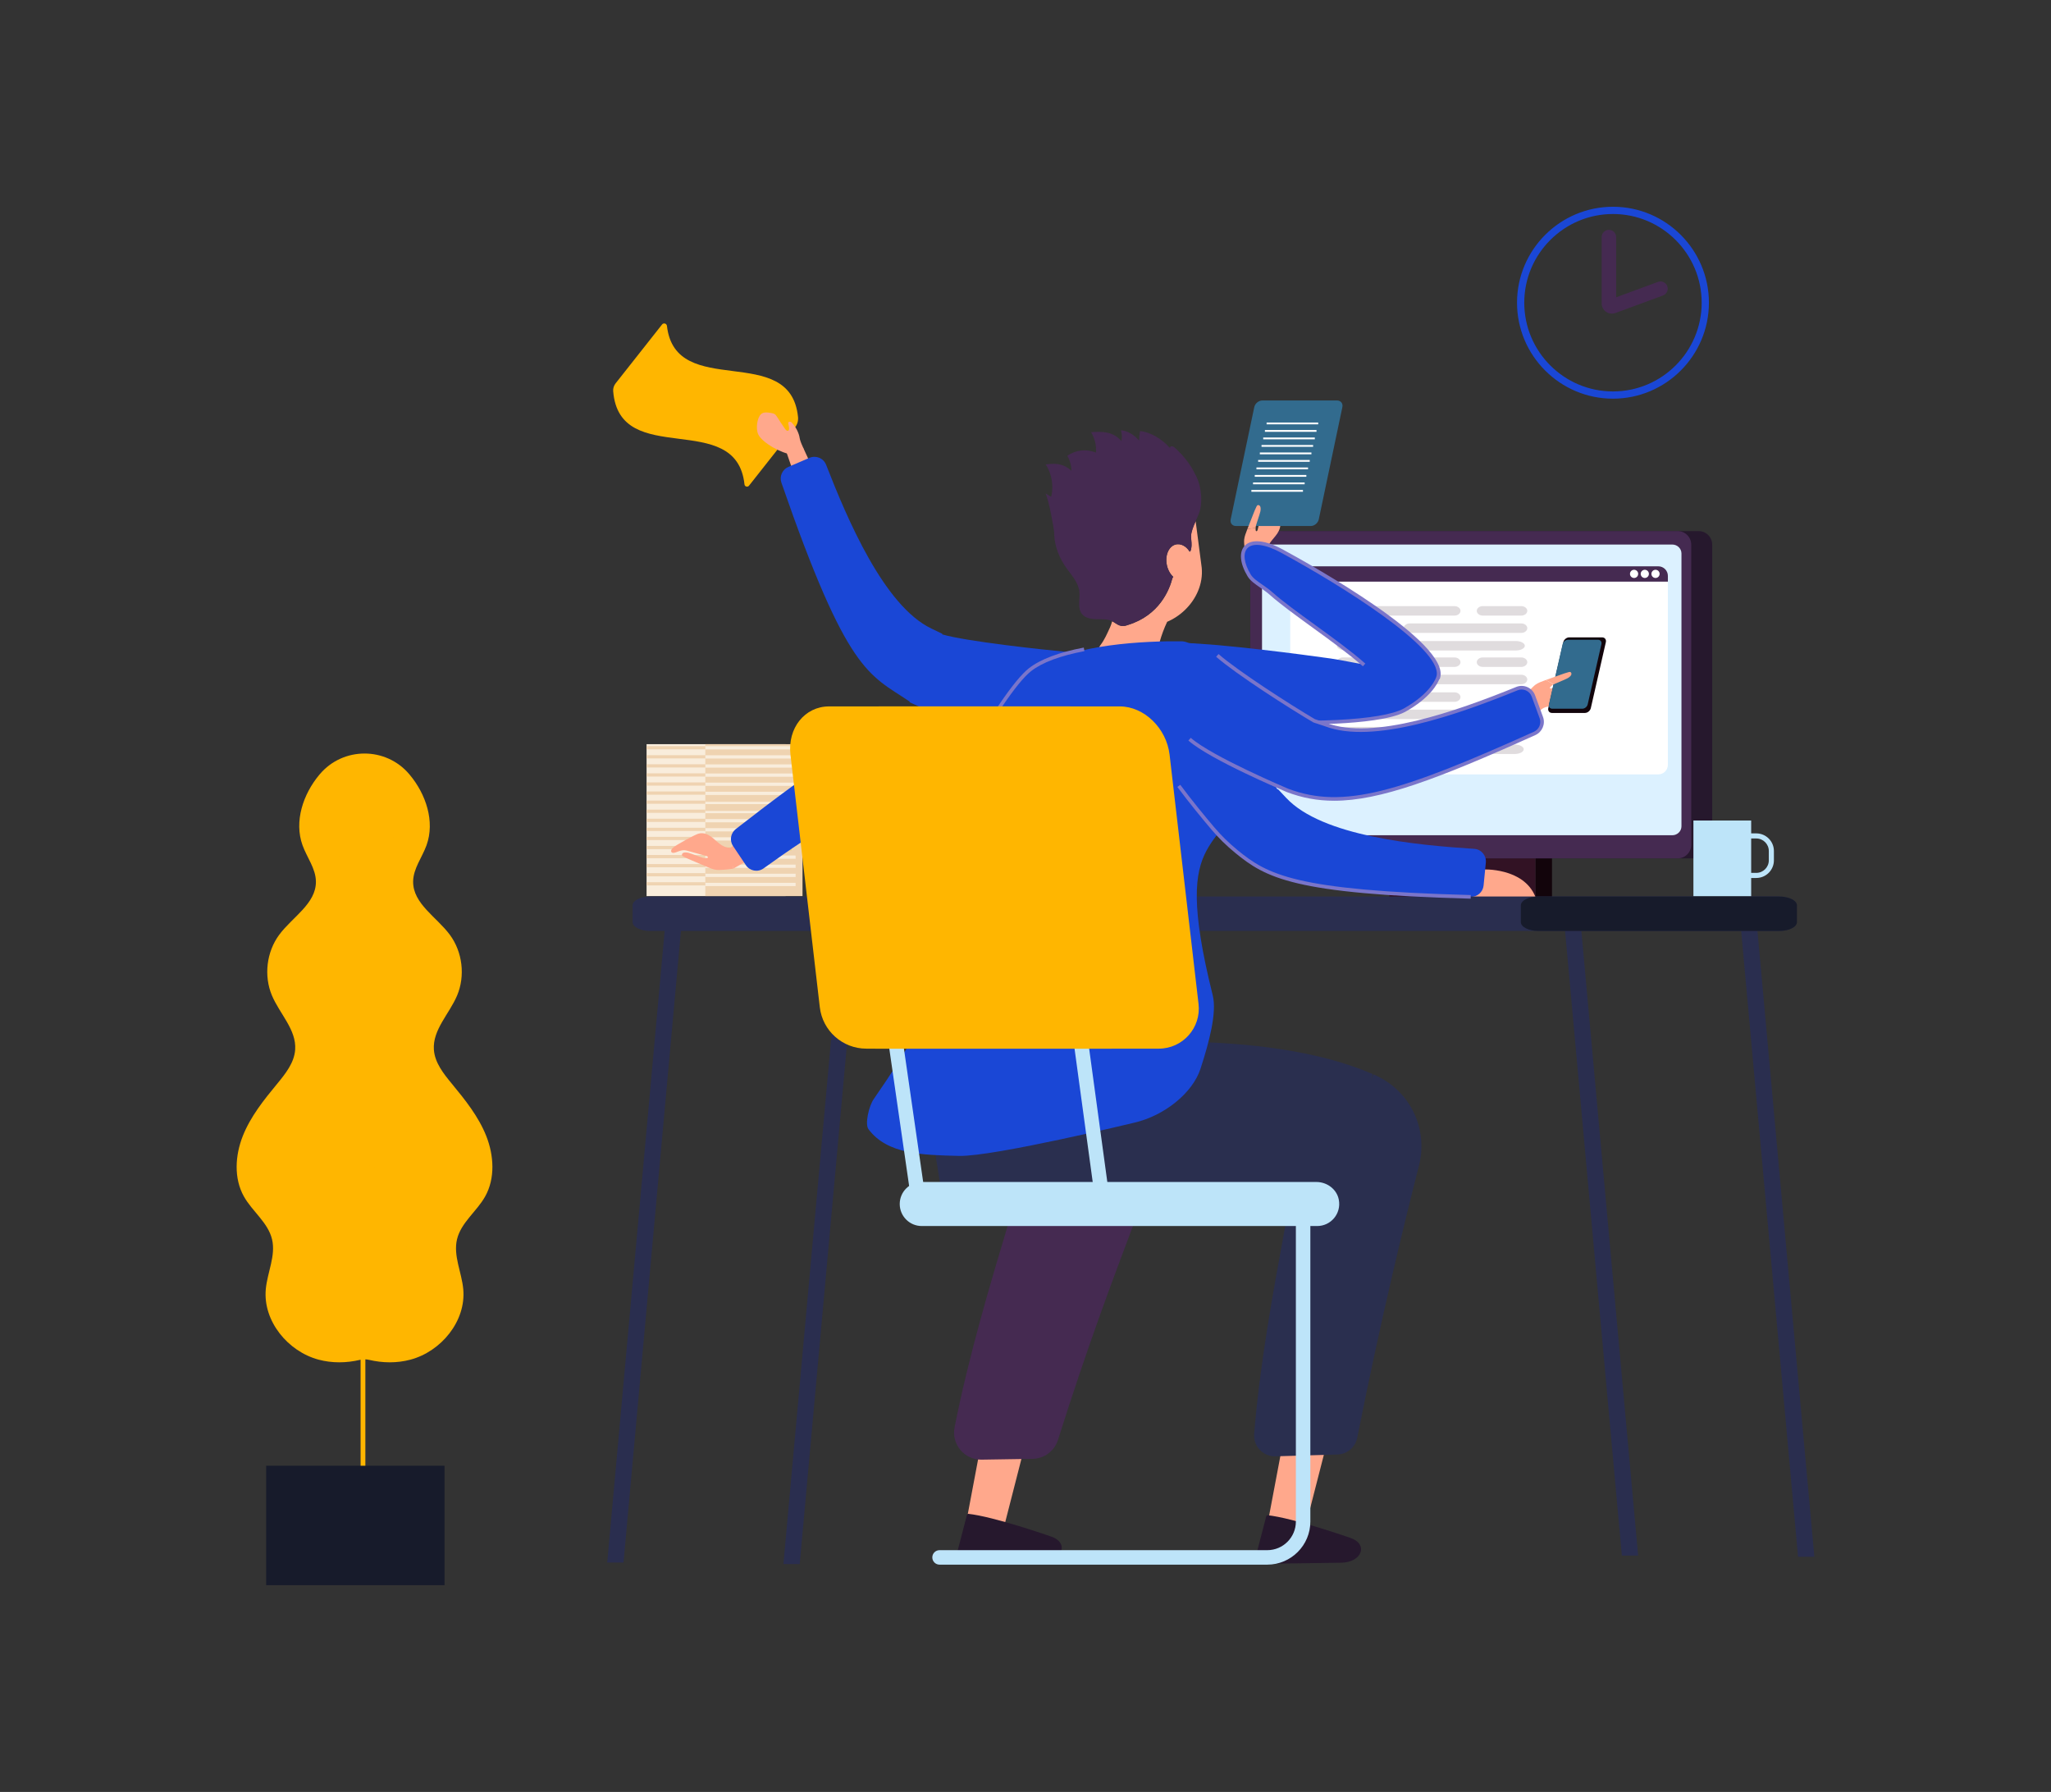 <?xml version="1.0" encoding="utf-8"?>
<!-- Generator: Adobe Illustrator 26.3.1, SVG Export Plug-In . SVG Version: 6.00 Build 0)  -->
<svg version="1.1" id="_x3C_Layer_x3E_" xmlns="http://www.w3.org/2000/svg" xmlns:xlink="http://www.w3.org/1999/xlink" x="0px"
	 y="0px" viewBox="0 0 2637.47 2304" style="enable-background:new 0 0 2637.47 2304;" xml:space="preserve">
<rect x="0" y="0" width="2637.47" height="2304" fill="#333333" stroke="none"/>
<style type="text/css">
	.st0{fill:#452A51;}
	.st1{fill:#FFB600;}
	.st2{fill:#171B2B;}
	.st3{fill:#12040B;}
	.st4{fill:#321224;}
	.st5{fill:#26182D;}
	.st6{fill:#DCF1FF;}
	.st7{fill:#FFFFFF;}
	.st8{opacity:0.15;}
	.st9{fill:#FFA88C;}
	.st10{fill:#F9EDDC;}
	.st11{fill:#EFD3B1;}
	.st12{fill:#E5CF93;}
	.st13{fill:#2A2E4F;}
	.st14{fill:#1A47D6;}
	.st15{fill:#2A2F4F;}
	.st16{fill:#928DF4;}
	.st17{fill:#BDE4F9;}
	.st18{fill:#7A75CA;}
	.st19{fill:#326B8E;}
</style>
<path class="st0" d="M1356.09,687.54c-1.04-9.66-7.35-44.78-11.61-53.04c2.4,1.43,4.79,2.86,7.19,4.29
	c3.68-13.22,0.81-30.32-6.96-41.56c9.33-1.36,21.54-2.63,33.09,8.12c-0.01-6.78-1.98-13.82-5.37-19.24
	c10.9-7.65,24.31-9.17,36.95-4.2c0.71-9.03-1.68-18.91-6.35-26.2c13.27-1.04,28.22-1.32,39.04,11.4c1.01-4.33,0.78-9.36-0.64-13.86
	c8.25,0.62,16.65,5.36,23.3,13.16c0.1-4.18,0.56-8.29,1.36-12.23c13.57,1.73,27.2,9.47,38.39,21.8c0.27-3.47,4.14-2.28,6.38-0.23
	c12.2,11.16,23.9,25.3,29.77,43.62c2.64,8.24,3.76,18.52-0.33,24.43c-2.84,4.11-7.42,4.95-11.72,5.23
	c-23.42,1.56-47.37-7.33-71.06-9.27c-5.67-0.47-11.4-0.52-16.69,1.5c-5.67,2.17-10.56,6.62-15.57,10.62
	c-15.5,12.38-32.82,20.84-51,24.9c-1.87,0.42-4.26,0.48-5.39-1.87L1356.09,687.54z"/>
<g>
	<path class="st1" d="M526.3,995.46c-30.05-35.46-85.02-35.46-115.07,0c-0.16,0.19-0.32,0.38-0.48,0.57
		c-20.94,24.97-32.78,60.15-21.71,90.8c5.68,15.75,17.1,30.01,17.21,46.75c0.19,28.37-30.23,45.47-47.13,68.24
		c-16.36,22.03-20.08,52.85-9.42,78.15c9.96,23.64,31.67,44.09,29.87,69.68c-1.18,16.83-12.52,30.97-23.25,43.98
		c-17.07,20.69-34.16,41.99-44.06,66.93c-9.9,24.93-11.74,54.43,1.39,77.83c10.83,19.3,31.05,33.55,36.18,55.08
		c5.04,21.15-6.06,42.53-8.04,64.18c-3.74,40.86,28.33,79.99,67.94,90.55c17.46,4.65,35.69,4.38,53.22,0.25
		c3.83-0.9,7.8-0.9,11.63,0c17.53,4.13,35.76,4.4,53.22-0.25c39.61-10.56,71.68-49.7,67.94-90.55
		c-1.98-21.65-13.08-43.03-8.04-64.18c5.13-21.53,25.35-35.78,36.18-55.08c13.12-23.4,11.29-52.9,1.39-77.83
		c-9.9-24.93-26.99-46.24-44.06-66.93c-10.74-13.01-22.07-27.15-23.25-43.98c-1.8-25.59,19.91-46.04,29.87-69.68
		c10.66-25.3,6.94-56.11-9.42-78.15c-16.91-22.77-47.33-39.87-47.14-68.24c0.11-16.74,11.53-31.01,17.22-46.75
		c11.07-30.65-0.77-65.84-21.71-90.8C526.63,995.84,526.47,995.65,526.3,995.46z"/>
	<g>
		<g>
			<rect x="463.7" y="1003.64" class="st1" width="6.13" height="902.03"/>
		</g>
		<g>
			
				<rect x="440.68" y="1064.78" transform="matrix(0.822 -0.57 0.57 0.822 -551.333 450.296)" class="st1" width="6.13" height="82.4"/>
		</g>
		<g>
			
				<rect x="428.65" y="1231.58" transform="matrix(0.888 -0.46 0.46 0.888 -553.525 345.206)" class="st1" width="6.13" height="154.07"/>
		</g>
		<g>
			
				<rect x="419.42" y="1241.61" transform="matrix(1 -0.019 0.019 1 -23.833 8.211)" class="st1" width="6.13" height="46.91"/>
		</g>
		<g>
			<polygon class="st1" points="469.44,1514.46 464.85,1510.39 562.13,1400.65 566.71,1404.72 			"/>
		</g>
		<g>
			<polygon class="st1" points="513.47,1461.74 507.48,1460.47 523.72,1382.99 529.71,1384.26 			"/>
		</g>
		<g>
			<polygon class="st1" points="463.47,1636.43 374.57,1509.45 379.58,1505.93 468.48,1632.91 			"/>
		</g>
		<g>
			<polygon class="st1" points="398.25,1540.3 380.67,1459.94 386.65,1458.62 404.24,1538.98 			"/>
		</g>
		<g>
			
				<rect x="426.01" y="1618.27" transform="matrix(0.536 -0.844 0.844 0.536 -1129.817 1187.208)" class="st1" width="178.03" height="6.12"/>
		</g>
		<g>
			<polygon class="st1" points="539.4,1587.42 533.4,1586.12 543.49,1538.95 549.49,1540.24 			"/>
		</g>
		<g>
			<polygon class="st1" points="469.9,1167.73 464.91,1164.16 517.25,1090.84 522.23,1094.41 			"/>
		</g>
		<g>
			
				<rect x="478.78" y="1083.9" transform="matrix(0.121 -0.993 0.993 0.121 -633.012 1458.799)" class="st1" width="57.46" height="6.12"/>
		</g>
	</g>
</g>
<g>
	<rect x="342.25" y="1884.61" class="st2" width="229.4" height="153.55"/>
</g>
<g>
	<g>
		<path class="st3" d="M1995.79,970.82v184.53h-21.34V992.16C1974.45,980.37,1984,970.82,1995.79,970.82z"/>
		<rect x="1786.58" y="966.82" class="st4" width="187.87" height="188.49"/>
	</g>
	<path class="st5" d="M1652.26,1103.69h532.08c9.64,0,17.46-7.81,17.46-17.46V700.31c0-9.64-7.81-17.46-17.46-17.46h-532.08
		c-9.64,0-17.45,7.82-17.45,17.46v385.93C1634.8,1095.88,1642.62,1103.69,1652.26,1103.69z"/>
	<path class="st0" d="M1625.29,1103.69h532.08c9.64,0,17.46-7.81,17.46-17.46V700.31c0-9.64-7.81-17.46-17.46-17.46h-532.08
		c-9.64,0-17.46,7.82-17.46,17.46v385.93C1607.83,1095.88,1615.64,1103.69,1625.29,1103.69z"/>
	<path class="st6" d="M2150.46,700.15h-217.02h-35.21h-263.54c-6.52,0-11.8,5.17-11.8,11.54V891.1v146.8v24.49
		c0,6.37,5.28,11.54,11.8,11.54h263.54h60.23h192c6.52,0,11.81-5.17,11.81-11.54v-95.62V891.1V711.69
		C2162.27,705.32,2156.98,700.15,2150.46,700.15z"/>
</g>
<g>
	<g>
		<g>
			<path class="st0" d="M2144.8,740.45c0-6.8-5.51-12.31-12.31-12.31h-461.01c-6.8,0-12.31,5.51-12.31,12.31v7.48h485.63V740.45z"/>
		</g>
		<g>
			<path class="st7" d="M1659.17,747.92v235.44c0,6.8,5.51,12.31,12.31,12.31h461.01c6.8,0,12.31-5.51,12.31-12.31V747.92H1659.17z"
				/>
		</g>
	</g>
	<g>
		<g>
			<g>
				<path class="st7" d="M2101.33,743.14c-2.9,0-5.27-2.37-5.27-5.27c0-2.9,2.37-5.27,5.27-5.27c2.9,0,5.27,2.37,5.27,5.27
					C2106.59,740.77,2104.23,743.14,2101.33,743.14z"/>
			</g>
		</g>
		<g>
			<g>
				<path class="st7" d="M2115.12,743.14c-2.9,0-5.27-2.37-5.27-5.27c0-2.9,2.37-5.27,5.27-5.27c2.9,0,5.27,2.37,5.27,5.27
					C2120.39,740.77,2118.02,743.14,2115.12,743.14z"/>
			</g>
		</g>
		<g>
			<g>
				<path class="st7" d="M2128.91,743.14c-2.9,0-5.27-2.37-5.27-5.27c0-2.9,2.37-5.27,5.27-5.27c2.9,0,5.27,2.37,5.27,5.27
					C2134.18,740.77,2131.81,743.14,2128.91,743.14z"/>
			</g>
		</g>
	</g>
	<g class="st8">
		<g>
			<g>
				<g>
					<path class="st4" d="M1870.29,791.52h-143.31c-4.31,0-7.81-2.73-7.81-6.1c0-3.37,3.5-6.1,7.81-6.1h143.31
						c4.31,0,7.81,2.73,7.81,6.1C1878.11,788.79,1874.61,791.52,1870.29,791.52z"/>
				</g>
			</g>
			<g>
				<g>
					<path class="st4" d="M1956.19,791.52h-49.35c-4.31,0-7.81-2.73-7.81-6.1c0-3.37,3.5-6.1,7.81-6.1h49.35
						c4.31,0,7.81,2.73,7.81,6.1C1964,788.79,1960.5,791.52,1956.19,791.52z"/>
				</g>
			</g>
			<g>
				<g>
					<path class="st4" d="M1812.88,813.77h143.31c4.31,0,7.81-2.73,7.81-6.1c0-3.37-3.5-6.1-7.81-6.1h-143.31
						c-4.31,0-7.81,2.73-7.81,6.1C1805.07,811.04,1808.56,813.77,1812.88,813.77z"/>
				</g>
			</g>
			<g>
				<g>
					<path class="st4" d="M1731.05,836.39h217.9c6.56,0,11.88-2.73,11.88-6.1c0-3.37-5.32-6.1-11.88-6.1h-217.9
						c-6.56,0-11.88,2.73-11.88,6.1C1719.18,833.66,1724.49,836.39,1731.05,836.39z"/>
				</g>
			</g>
			<g>
				<g>
					<path class="st4" d="M1726.99,813.77h49.35c4.31,0,7.81-2.73,7.81-6.1c0-3.37-3.5-6.1-7.81-6.1h-49.35
						c-4.31,0-7.81,2.73-7.81,6.1C1719.18,811.04,1722.67,813.77,1726.99,813.77z"/>
				</g>
			</g>
		</g>
		<g>
			<g>
				<g>
					<path class="st4" d="M1868.88,924.61h-143.31c-4.31,0-7.81-2.73-7.81-6.1c0-3.37,3.5-6.1,7.81-6.1h143.31
						c4.31,0,7.81,2.73,7.81,6.1C1876.69,921.89,1873.2,924.61,1868.88,924.61z"/>
				</g>
			</g>
			<g>
				<g>
					<path class="st4" d="M1954.78,924.61h-49.35c-4.31,0-7.81-2.73-7.81-6.1c0-3.37,3.5-6.1,7.81-6.1h49.35
						c4.31,0,7.81,2.73,7.81,6.1C1962.59,921.89,1959.09,924.61,1954.78,924.61z"/>
				</g>
			</g>
			<g>
				<g>
					<path class="st4" d="M1811.47,946.87h143.31c4.31,0,7.81-2.73,7.81-6.1c0-3.37-3.5-6.1-7.81-6.1h-143.31
						c-4.31,0-7.81,2.73-7.81,6.1C1803.66,944.14,1807.15,946.87,1811.47,946.87z"/>
				</g>
			</g>
			<g>
				<g>
					<path class="st4" d="M1729.64,969.48h217.9c6.56,0,11.88-2.73,11.88-6.1s-5.32-6.1-11.88-6.1h-217.9
						c-6.56,0-11.88,2.73-11.88,6.1S1723.08,969.48,1729.64,969.48z"/>
				</g>
			</g>
			<g>
				<g>
					<path class="st4" d="M1725.57,946.87h49.35c4.31,0,7.81-2.73,7.81-6.1c0-3.37-3.5-6.1-7.81-6.1h-49.35
						c-4.31,0-7.81,2.73-7.81,6.1C1717.76,944.14,1721.26,946.87,1725.57,946.87z"/>
				</g>
			</g>
		</g>
		<g>
			<g>
				<g>
					<path class="st4" d="M1870.29,857.51h-143.31c-4.31,0-7.81-2.73-7.81-6.1c0-3.37,3.5-6.1,7.81-6.1h143.31
						c4.31,0,7.81,2.73,7.81,6.1C1878.11,854.78,1874.61,857.51,1870.29,857.51z"/>
				</g>
			</g>
			<g>
				<g>
					<path class="st4" d="M1956.19,857.51h-49.35c-4.31,0-7.81-2.73-7.81-6.1c0-3.37,3.5-6.1,7.81-6.1h49.35
						c4.31,0,7.81,2.73,7.81,6.1C1964,854.78,1960.5,857.51,1956.19,857.51z"/>
				</g>
			</g>
			<g>
				<g>
					<path class="st4" d="M1812.88,879.76h143.31c4.31,0,7.81-2.73,7.81-6.1s-3.5-6.1-7.81-6.1h-143.31c-4.31,0-7.81,2.73-7.81,6.1
						S1808.56,879.76,1812.88,879.76z"/>
				</g>
			</g>
			<g>
				<g>
					<path class="st4" d="M1726.99,902.38h143.31c4.31,0,7.81-2.73,7.81-6.1c0-3.37-3.5-6.1-7.81-6.1h-143.31
						c-4.31,0-7.81,2.73-7.81,6.1C1719.18,899.65,1722.67,902.38,1726.99,902.38z"/>
				</g>
			</g>
			<g>
				<g>
					<path class="st4" d="M1726.99,879.76h49.35c4.31,0,7.81-2.73,7.81-6.1s-3.5-6.1-7.81-6.1h-49.35c-4.31,0-7.81,2.73-7.81,6.1
						S1722.67,879.76,1726.99,879.76z"/>
				</g>
			</g>
		</g>
	</g>
</g>
<polygon class="st9" points="1260.58,1861.62 1240.8,1966.38 1289.29,1970.26 1317.62,1859.68 "/>
<polygon class="st9" points="1649.34,1856.97 1629.56,1961.72 1678.05,1965.6 1706.38,1855.03 "/>
<path class="st1" d="M791.7,492.82c19.89-25.2,39.78-50.4,59.67-75.6c1.95-2.48,5.92-1.32,6.28,1.82
	c11.05,96.2,158.52,19.54,168.56,117.01c0.49,4.73-0.76,9.52-3.71,13.25c-19.78,25.06-39.56,50.12-59.33,75.18
	c-1.8,2.29-5.49,1.23-5.8-1.67c-10.53-97.95-160.87-18.77-168.85-119.96C788.24,499.25,789.46,495.66,791.7,492.82z"/>
<g>
	<g>
		<g>
			<rect x="831.45" y="956.82" class="st10" width="178.86" height="195.4"/>
		</g>
	</g>
	<g>
		<g>
			<rect x="906.98" y="956.82" class="st11" width="125.02" height="195.4"/>
		</g>
	</g>
	<g>
		<g>
			<rect x="906.99" y="959.4" class="st10" width="116.12" height="4.17"/>
		</g>
		<g>
			<rect x="906.99" y="971.12" class="st10" width="116.12" height="4.17"/>
		</g>
		<g>
			<rect x="906.99" y="982.83" class="st10" width="116.12" height="4.17"/>
		</g>
		<g>
			<rect x="906.99" y="994.55" class="st10" width="116.12" height="4.17"/>
		</g>
		<g>
			<rect x="906.99" y="1006.26" class="st10" width="116.12" height="4.17"/>
		</g>
		<g>
			<rect x="906.99" y="1017.98" class="st10" width="116.12" height="4.17"/>
		</g>
		<g>
			<polygon class="st10" points="1023.11,1033.86 906.99,1033.86 901.95,1030.93 1018.07,1030.93 			"/>
		</g>
		<g>
			<polygon class="st10" points="1023.11,1045.57 906.99,1045.57 901.95,1042.65 1018.07,1042.65 			"/>
		</g>
		<g>
			<rect x="906.99" y="1053.12" class="st10" width="116.12" height="4.17"/>
		</g>
		<g>
			<rect x="906.99" y="1064.83" class="st10" width="116.12" height="4.17"/>
		</g>
		<g>
			<rect x="906.99" y="1076.55" class="st10" width="116.12" height="4.17"/>
		</g>
		<g>
			<rect x="901.95" y="1089.5" class="st12" width="116.12" height="4.17"/>
		</g>
		<g>
			<rect x="906.99" y="1099.98" class="st10" width="116.12" height="4.17"/>
		</g>
		<g>
			<rect x="906.99" y="1111.69" class="st10" width="116.12" height="4.17"/>
		</g>
		<g>
			<rect x="906.99" y="1123.41" class="st10" width="116.12" height="4.17"/>
		</g>
		<g>
			<rect x="906.99" y="1135.12" class="st10" width="116.12" height="4.17"/>
		</g>
	</g>
	<g>
		<g>
			<rect x="831.45" y="959.33" class="st11" width="75.53" height="4.15"/>
		</g>
		<g>
			<rect x="831.45" y="971" class="st11" width="75.53" height="4.15"/>
		</g>
		<g>
			<rect x="831.45" y="982.66" class="st11" width="75.53" height="4.15"/>
		</g>
		<g>
			<rect x="831.45" y="994.33" class="st11" width="75.53" height="4.15"/>
		</g>
		<g>
			<rect x="831.45" y="1005.99" class="st11" width="75.53" height="4.15"/>
		</g>
		<g>
			<rect x="831.45" y="1017.66" class="st11" width="75.53" height="4.15"/>
		</g>
		<g>
			<rect x="831.45" y="1029.32" class="st11" width="75.53" height="4.15"/>
		</g>
		<g>
			<rect x="831.45" y="1040.98" class="st11" width="75.53" height="4.15"/>
		</g>
		<g>
			<rect x="831.45" y="1052.65" class="st11" width="75.53" height="4.15"/>
		</g>
		<g>
			<rect x="831.45" y="1064.31" class="st11" width="75.53" height="4.15"/>
		</g>
		<g>
			<rect x="831.45" y="1075.97" class="st11" width="75.53" height="4.15"/>
		</g>
		<g>
			<rect x="831.45" y="1087.64" class="st11" width="75.53" height="4.15"/>
		</g>
		<g>
			<rect x="831.45" y="1099.3" class="st11" width="75.53" height="4.15"/>
		</g>
		<g>
			<rect x="831.45" y="1110.97" class="st11" width="75.53" height="4.15"/>
		</g>
		<g>
			<rect x="831.45" y="1122.63" class="st11" width="75.53" height="4.15"/>
		</g>
		<g>
			<rect x="831.45" y="1134.3" class="st11" width="75.53" height="4.15"/>
		</g>
	</g>
</g>
<path class="st9" d="M1891.2,1153.07h83.24c-15.35-38.03-67.87-35.16-67.87-35.16L1891.2,1153.07z"/>
<polygon class="st9" points="942.91,1116.86 979.49,1096.13 957.57,1075.18 937.98,1091.28 "/>
<polygon class="st9" points="1011.06,580.69 1023.72,617.36 1047.29,607.17 1032.85,575.63 "/>
<polygon class="st13" points="1007.44,2010.99 1028.39,2010.99 1102.46,1196.23 1081.51,1196.23 "/>
<polygon class="st13" points="780.86,2009.05 801.81,2009.05 875.88,1194.29 854.93,1194.29 "/>
<path class="st5" d="M1629.41,1948.12c33.72,3.5,106.64,29.11,106.64,29.11c24.11,7.79,15.62,31.67-11.39,32.05l-102.81,1.46
	c-4.93,0.07-8.7-2.8-7.87-5.99l14.26-54.84C1628.41,1949.24,1628.9,1948.67,1629.41,1948.12z"/>
<path class="st5" d="M1244.53,1946.36c33.72,3.5,106.64,29.11,106.64,29.11c24.11,7.79,15.62,31.67-11.39,32.05l-102.81,1.46
	c-4.93,0.07-8.7-2.8-7.87-5.99l14.26-54.84C1243.53,1947.48,1244.02,1946.91,1244.53,1946.36z"/>
<g>
	<path class="st9" d="M1447.72,804.42c1.02-0.26,1.79-0.51,2.54-0.82c40.68-12.32,53.6-45.37,57.37-60.12
		c0.4-0.57,0.74-1.14,1.13-1.71c-4.27-3.97-7.53-10.03-8.58-17.1c-1.92-12.97,4.23-24.12,13.75-24.9c3.55-0.29,7.07,0.91,10.19,3.2
		c2.18,1.6,4.1,3.84,5.75,6.39c1.95-0.58,2.35-6.68,2.4-8.27c0.12-3.88-0.59-7.73-0.6-11.61c0-5.56,2.88-12.51,5.87-19.32l7.81,59.8
		c1.95,20.88-7.17,40.36-21.46,54.21c-6.72,6.51-14.59,11.72-22.98,15.31c-3.96,8.39-7.21,17.11-9.69,26.04
		c-2.42,8.72-7.08,21.06-15.23,31.52c-2.88,3.69-5.29-3.97-9.93-3.43c-18.15,2.1-37.11-4.21-50.38-16.78
		c-1.04-0.98-2.11-2.14-2.2-3.56c-0.09-1.4,0.78-2.67,1.63-3.79c5.51-7.29,8.34-14.36,12.25-22.62c1.04-2.19,1.95-5.07,2.83-8.07
		c3.34,1.67,6.2,4.27,9.74,5.48C1442.52,805.11,1445.16,805.04,1447.72,804.42z"/>
	<path class="st0" d="M1386.91,755.66c0.29,1.04,0.76,2.02,0.92,3.1c1.6,10.55-3.11,22.96,3.84,31.08c4.36,5.1,11.76,6.22,18.47,6.3
		c6.72,0.09,13.76-0.45,19.81,2.47c3.59,1.81,6.46,4.42,9.99,5.62c2.59,0.88,5.23,0.81,7.78,0.18c1.02-0.26,1.79-0.51,2.54-0.82
		c40.68-12.32,53.6-45.37,57.37-60.12c0.4-0.57,0.74-1.14,1.13-1.71c-4.27-3.97-7.53-10.03-8.58-17.1
		c-1.92-12.97,4.23-24.12,13.75-24.9c3.55-0.29,7.07,0.91,10.19,3.2c2.18,1.6,4.1,3.84,5.75,6.39c1.95-0.58,2.35-6.68,2.4-8.27
		c0.12-3.88-0.59-7.73-0.6-11.61c0-5.56,2.88-12.51,5.87-19.32c2.52-5.75,5.11-11.41,6.07-16.01c2.83-13.52,0.37-33.36-7.24-44.9
		c-7.61-11.54-25.27-9.1-38.99-10.92c-4.91-0.65-10.06-0.55-14.56-2.64c-3.95-1.84-6.98-5.2-10.71-7.45
		c-7.27-4.39-16.54-4.17-24.67-1.71c-0.4,0.12-0.75,0.34-1.15,0.47c-7.66,2.51-14.69,6.61-21.9,10.25
		c-11.54,5.82-23.9,10.34-34.14,18.21c-3.89,2.99-7.4,6.65-10.23,10.71c-4.01,5.76-6.59,12.35-6.53,19.19
		c-1.49,1.21-2.93,2.5-4.19,3.87c-7.77,8.44-12.5,19.67-13.47,31.07c-0.2,2.38-0.24,4.76-0.16,7.12
		c0.54,15.83,7.14,31.29,16.57,44.17C1377.84,739.21,1384.41,746.7,1386.91,755.66L1386.91,755.66z"/>
</g>
<path class="st14" d="M1236.63,919.44l1.05,0.13l0.26-0.91c46.59,6.4,104.57,17.75,137.64,35.09c0.02,0.01,43.84,23.2,43.86,23.21
	c64.52,33.85-31.89,111.12-96.69,77.13c-30.12-15.8-65.61-29.99-97-39.43l-0.2,0.74l-15.38-1.97
	c-67.1-8.76-167.86,59.55-228.24,103.1c-7.42,5.35-17.72,3.43-22.81-4.17l-16.47-24.57c-4.72-7.04-3.14-16.6,3.54-21.82
	C1151.11,906.16,1174.31,920.52,1236.63,919.44z"/>
<path class="st14" d="M1168.93,901.5l0.96,0.46l-0.28,0.91c42.58,19.95,97.42,41.96,134.6,45.38c0.02,0,49.41,4.37,49.43,4.37
	c72.56,6.67,94.27-107.41,21.4-114.11c-33.87-3.12-131.99-13.69-163.47-22.84l0.23-0.73l-13.97-6.71
	c-61.08-29.13-108.5-141.24-135.51-210.63c-3.32-8.53-13.01-12.51-21.42-8.9l-27.18,11.67c-7.79,3.34-11.67,12.23-8.89,20.24
	C1089.94,866.14,1117.22,866.7,1168.93,901.5z"/>
<path class="st14" d="M1573.85,1081.67c0,0-70.96-80.4-85.46-114.81c0-0.02-19.1-45.78-19.11-45.8
	c-28.29-67.15,95.25-65.52,123.67,1.92c13.21,31.34,31.59,64.85,49.82,92.1l0.62-0.44l10.62,11.29
	c46.23,49.42,167.44,60.72,241.74,65.48c9.13,0.59,15.86,8.62,14.96,17.72l-2.9,29.44c-0.83,8.44-8.13,14.82-16.61,14.59
	C1631.43,1146.28,1622.65,1120.44,1573.85,1081.67z"/>
<path class="st13" d="M2287.65,1152.71H836.2c-12.48,0-22.7,5.11-22.7,11.37v21.56c0,6.25,10.21,11.37,22.7,11.37h1451.45
	c12.48,0,22.7-5.11,22.7-11.37v-21.56C2310.34,1157.83,2300.13,1152.71,2287.65,1152.71z"/>
<path class="st0" d="M1331.63,1397.75l6.01,16.12c-3,32.59-20.68,91.59-41.08,159.68c-22.7,75.76-50.94,170.04-69.02,261.62
	c-2.05,10.38,0.67,20.99,7.45,29.1c6.66,7.97,16.37,12.5,26.73,12.5c0.18,0,0.37,0,0.55,0l65.58-1.03
	c15.01-0.24,28.14-10.05,32.65-24.42c37.15-117.61,68.58-201.07,93.84-268.13c21.76-57.78,37.48-99.52,46.17-135.37l2.2-9.08
	L1331.63,1397.75z"/>
<path class="st15" d="M1766.2,1381.42l-3.61,8.58l2.94-8.87c-140.27-61.06-364.41-40.82-454.24-29.3l-10.09,1.3l0.22,1.01
	c-22.11,3.59-83.52,9.93-105.42,3.99l-13.92-3.79l26.4,164.81l-10.54,40.77l11.38,0.61c38.08,1.99,92.07-4.68,154.57-12.45
	c90.49-11.25,202.35-25.17,296.62-14.12c-2.87,16.27-6.07,33.62-9.43,51.81c-13.83,75-31.04,168.35-38.31,257.87
	c-0.61,7.52,2.03,14.99,7.25,20.48c5.08,5.36,12.16,8.38,19.51,8.38c0.26,0,0.54-0.01,0.8-0.01l79.51-2.33
	c12.58-0.36,23.08-9.27,25.53-21.64c30.01-151.8,62.58-284.19,79.32-349.59C1837.11,1450.35,1812.52,1400.92,1766.2,1381.42z"/>
<g>
	<path class="st16" d="M1159.59,1328.86h-45.2c-23.42,0-42.48-19.06-42.48-42.48v-58.01c0-5.15,4.17-9.31,9.31-9.31
		c5.14,0,9.31,4.17,9.31,9.31v58.01c0,13.16,10.7,23.86,23.86,23.86h45.2c5.14,0,9.31,4.17,9.31,9.31
		C1168.9,1324.69,1164.73,1328.86,1159.59,1328.86z"/>
</g>
<g>
	<rect x="2177.64" y="1055" class="st17" width="74.27" height="97.35"/>
	<g>
		<path class="st17" d="M2245.64,1122.32h12.84c8.88,0,16.11-7.23,16.11-16.12v-12.01c0-8.88-7.22-16.11-16.11-16.11h-12.84v-6.55
			h12.84c12.5,0,22.66,10.16,22.66,22.66v12.01c0,12.5-10.16,22.67-22.66,22.67h-12.84V1122.32z"/>
	</g>
</g>
<g>
	<path class="st14" d="M1606.97,990.5c6.67-28.24-47.09-165.41-87.62-165.95c-43.96-0.58-142.62,3.42-183.11,34.91
		c-27.3,21.23-82.99,114.41-118.72,193.58c-54.38,123.34,88.63,98.19-93.99,360.15c-6.09,8.74-11.64,32.11-6.69,38.72
		c24.17,32.28,68.99,33.2,116.57,34.3c44.36,1.03,225.19-42.71,225.19-42.71c39.08-9.01,75.12-38.46,85.14-69.26
		c11.31-34.74,21.28-72.35,15.73-94.62C1502.65,1051.54,1579.09,1108.49,1606.97,990.5z"/>
</g>
<g>
	<g>
		<path class="st18" d="M1241.99,987l-4.09-2.2c33.33-61.95,66.8-111.27,85.28-125.62c14.85-11.55,38.57-20.49,70.49-26.55
			l0.87,4.58c-31.19,5.92-54.24,14.55-68.51,25.64C1308.02,876.85,1275.04,925.58,1241.99,987z"/>
	</g>
</g>
<polygon class="st13" points="2106.56,2000.13 2085.61,2000.13 2011.54,1185.37 2032.49,1185.37 "/>
<polygon class="st13" points="2333.15,2001.68 2312.2,2001.68 2238.13,1186.92 2259.08,1186.92 "/>
<g>
	<path class="st17" d="M1629.66,2011.77h-421.45c-5.15,0-9.31-4.17-9.31-9.31c0-5.15,4.16-9.31,9.31-9.31h421.45
		c20.27,0,36.76-16.5,36.76-36.77v-419.5c0-5.15,4.17-9.31,9.31-9.31s9.31,4.16,9.31,9.31v419.5
		C1685.04,1986.93,1660.19,2011.77,1629.66,2011.77z"/>
</g>
<g>
	<path class="st17" d="M1182.46,1561.79c-4.56,0-8.54-3.35-9.2-7.98l-32.46-224.87c-0.74-5.08,2.79-9.81,7.88-10.54
		c5.08-0.87,9.81,2.8,10.54,7.88l32.46,224.87c0.74,5.08-2.79,9.81-7.88,10.54C1183.35,1561.76,1182.9,1561.79,1182.46,1561.79z"/>
</g>
<g>
	<path class="st17" d="M1418.87,1560.79c-4.58,0-8.58-3.38-9.22-8.06l-30.69-225.22c-0.69-5.09,2.87-9.78,7.97-10.48
		c5.07-0.65,9.78,2.87,10.48,7.97l30.69,225.22c0.69,5.09-2.87,9.78-7.98,10.48C1419.71,1560.77,1419.29,1560.79,1418.87,1560.79z"
		/>
</g>
<g>
	<path class="st9" d="M900,1071.5c-2.55,0.43-4.96,1.59-7.31,2.75c-7.35,3.65-14.57,7.61-21.63,11.85
		c-2.21,1.33-4.43,2.71-6.26,4.55c-1.21,1.22-2.3,3.03-1.61,4.52c0.89,1.92,3.71,1.54,5.77,0.79c3.79-1.38,7.66-3.11,11.58-2.77
		c1.34,0.12,2.64,0.47,3.93,0.83c8.1,2.24,16.2,4.48,24.3,6.73c0.95,0.26,2.11,1.16,1.48,1.97c-0.2,0.26-0.51,0.37-0.82,0.45
		c-0.48,0.14-0.97,0.09-1.45,0.13c-1.37,0.09-2.73-0.03-4.07-0.4c-0.9-0.25-1.79-0.53-2.65-0.84c-3.97-1.41-7.94-2.83-11.91-4.24
		c-2.68-0.95-5.43-1.93-8.32-1.79c-1.04,0.05-2.13,0.26-2.98,0.9c-0.86,0.65-1.39,1.84-1.02,2.8c0.29,0.76,1.03,1.2,1.73,1.57
		c3.21,1.74,6.58,3.17,9.94,4.6c4.77,2.03,9.54,4.06,14.3,6.09c0.94,0.4,1.89,0.81,2.83,1.21c1.06,0.45,2.11,0.9,3.17,1.35
		c3.79,1.61,7.63,3.24,11.75,3.83c4.62,0.67,17.48-0.6,22.17-1.52l-1.93-26.51c-1.13-0.26-1.97-0.42-2.35-0.41
		c-5,0.17-9.61-2.23-13.48-5.2c-3.87-2.97-7.25-6.57-11.26-9.35C909.88,1072.6,904.97,1070.64,900,1071.5z"/>
</g>
<path class="st9" d="M1646.19,671.7c-0.51-2.53-1.74-4.91-2.97-7.23c-3.86-7.24-8.03-14.34-12.48-21.27
	c-1.39-2.17-2.84-4.35-4.73-6.13c-1.25-1.18-3.1-2.21-4.57-1.48c-1.9,0.95-1.43,3.76-0.62,5.79c1.5,3.74,3.34,7.57,3.11,11.49
	c-0.07,1.35-0.4,2.65-0.71,3.95c-2,8.16-4,16.33-6.02,24.49c-0.23,0.95-1.1,2.15-1.93,1.53c-0.26-0.19-0.39-0.5-0.48-0.8
	c-0.15-0.48-0.12-0.97-0.17-1.45c-0.06-0.55,0.1-1.1,0.12-1.65l-10.52,0.95c-0.27,0.68-0.54,1.36-0.8,2.04
	c-1.5,3.83-3.01,7.72-3.49,11.85c-0.53,4.64,1.11,17.46,2.17,22.12l26.44-2.7c0.23-1.14,0.36-1.98,0.34-2.36
	c-0.32-4.99,1.95-9.67,4.8-13.63c2.86-3.96,6.36-7.44,9.02-11.53C1645.37,681.61,1647.19,676.64,1646.19,671.7z"/>
<g>
	<path class="st9" d="M1026.27,555.95c-1.81-4.53-4.54-8.82-8.19-12.71c-1.64-1.74-4.86-1.07-4.51,0.95
		c0.42,2.42,2.42,8.64-0.15,9.67c-1.26,0.5-2.78-0.87-3.57-1.99c-3.71-5.25-7.25-10.56-10.62-15.92c-2.18-3.45-3.39-4.32-8.32-5.08
		c-7.56-1.16-12.05-1.1-15.11,5.79c-2.74,6.16-3.48,15.99-0.82,21.73c5.11,11.02,30.42,24.84,43.99,26.08
		c7.04,0.64,16.82-2.4,13.56-9.55C1026.64,562.03,1029.57,564.21,1026.27,555.95z"/>
</g>
<path class="st14" d="M1648.25,707.87c-45.73-24.82-61.94-1.41-42.29,31.22c5.13,8.51,18.14,14.33,28.25,23.33
	c27.77,24.75,85.93,61.9,119.57,91.79c-2.32,0.06-28.67-5.53-42.27-7.48c-35.83-5.13-144.94-19.33-188.25-19.86l59.58,95.17
	c10.55,2.37,20.12,3.87,27.47,4.3c36.38,2.11,74.74,2.56,108.38,0.93c38.69-1.88,71.12-6.54,86.75-14.76
	c36.02-20.03,42.81-40.31,43.41-42.39C1861.83,827.62,1686.65,728.72,1648.25,707.87z"/>
<g>
	<path class="st18" d="M1684.68,931.32l-0.04-4.66c12.05-0.1,23.6-0.42,34.32-0.95c41.97-2.04,71.63-7.05,85.79-14.49
		c35.84-19.92,42-40.11,42.25-40.97l0.5-1.72c5.99-35.63-122.17-115.6-199.97-157.84c-20.19-10.97-36.44-13.15-43.42-5.82
		c-6.1,6.37-4.47,19.32,4.24,33.79c2.87,4.76,8.8,8.86,15.08,13.19c4.26,2.95,8.67,5.99,12.72,9.6
		c13.2,11.77,33.28,26.33,54.53,41.74c23.31,16.9,47.4,34.37,65.03,50.04l-3.09,3.47c-17.46-15.5-41.47-32.91-64.67-49.75
		c-21.36-15.48-41.53-30.11-54.9-42.03c-3.84-3.42-8.13-6.38-12.28-9.25c-6.7-4.63-13.03-8.99-16.41-14.62
		c-9.99-16.6-11.35-31.33-3.62-39.41c8.68-9.06,26.54-7.26,49,4.95c36.11,19.6,215.53,119.66,202.17,164.96l-0.51,1.71l-0.53-0.01
		c-2.29,5.85-11.64,24.11-43.92,42.06c-18.69,9.82-58.03,13.6-87.77,15.05C1708.41,930.9,1696.79,931.22,1684.68,931.32z"/>
</g>
<path class="st17" d="M1692.79,1519.75h-507.47c-15.64,0-28.32,12.68-28.32,28.32c0,15.64,12.68,28.32,28.32,28.32h508.52
	c17.47,0,31.25-15.83,27.78-33.93C1719.04,1529.01,1706.48,1519.75,1692.79,1519.75z"/>
<path class="st19" d="M1685.54,676.33h-96.22c-4.71,0-7.73-3.82-6.74-8.54l30.34-144.33c0.99-4.71,5.62-8.54,10.33-8.54h96.22
	c4.71,0,7.73,3.82,6.74,8.54l-30.34,144.33C1694.87,672.51,1690.25,676.33,1685.54,676.33z"/>
<path class="st9" d="M1614.91,676.52c0.22-0.91,0.48-1.81,0.76-2.68c1.3-4.01,2.6-8.02,3.89-12.03c0.88-2.7,1.77-5.48,1.55-8.37
	c-0.08-1.04-0.32-2.12-0.99-2.96c-0.68-0.84-1.88-1.34-2.83-0.94c-0.75,0.31-1.17,1.07-1.53,1.78c-1.64,3.26-2.97,6.67-4.3,10.07
	c-1.89,4.83-3.78,9.65-5.67,14.48c-0.38,0.96-0.76,1.91-1.13,2.87c-0.15,0.39-0.3,0.78-0.45,1.17l10.52-0.95
	C1614.77,678.14,1614.71,677.32,1614.91,676.52z"/>
<path class="st9" d="M2032.8,858.12c-1.95-0.81-3.77,1.39-4.77,3.33c-1.84,3.59-3.51,7.49-6.62,9.9c-1.06,0.83-2.26,1.45-3.45,2.06
	c-5.45,2.81-10.89,5.63-16.34,8.44l7.96,4.38l-7.96-4.38c-2.02,1.04-4.05,2.09-6.07,3.13c-0.87,0.45-2.34,0.58-2.42-0.45
	c-0.03-0.32,0.13-0.62,0.29-0.89c0.27-0.43,0.65-0.73,0.98-1.08c0.94-1,2.03-1.83,3.26-2.47c0.41-0.19-9.73-5.77-9.73-5.77
	c-0.64,0.23-1.27,0.45-1.91,0.68c-3.88,1.39-7.8,2.81-11.23,5.16c-3.84,2.65-12.42,12.31-15.24,16.17l19.42,18.15
	c1.01-0.57,1.73-1.03,2-1.3c3.56-3.52,8.57-4.89,13.43-5.34c4.86-0.45,9.78-0.1,14.62-0.78c4.84-0.68,9.77-2.57,12.84-6.57
	c1.57-2.05,2.56-4.53,3.49-6.99c2.92-7.67,5.53-15.48,7.82-23.39c0.72-2.48,1.41-5,1.51-7.59
	C2034.75,860.81,2034.32,858.75,2032.8,858.12z"/>
<path class="st3" d="M2038.09,916.69h-42.29c-3.43,0-5.57-2.78-4.79-6.21l19.32-84.77c0.78-3.43,4.19-6.21,7.62-6.21h42.29
	c3.43,0,5.57,2.78,4.79,6.21l-19.32,84.77C2044.93,913.91,2041.52,916.69,2038.09,916.69z"/>
<path class="st19" d="M2034.75,911.26h-38.58c-3.13,0-5.09-2.54-4.37-5.66l17.62-77.34c0.71-3.13,3.83-5.66,6.95-5.66h38.58
	c3.13,0,5.08,2.54,4.37,5.66l-17.62,77.34C2040.99,908.72,2037.88,911.26,2034.75,911.26z"/>
<path class="st9" d="M2000.2,878.92c3.87-1.66,7.75-3.32,11.62-4.98c2.61-1.12,5.29-2.27,7.32-4.34c0.74-0.74,1.39-1.63,1.58-2.69
	c0.19-1.06-0.23-2.3-1.15-2.75c-0.72-0.36-1.57-0.18-2.34,0.02c-3.54,0.91-6.98,2.14-10.42,3.38c-4.87,1.75-9.75,3.5-14.63,5.25
	c-0.97,0.35-1.93,0.69-2.9,1.04c-0.44,0.16-0.89,0.32-1.34,0.48l10.14,5.58C1998.79,879.56,1999.49,879.22,2000.2,878.92z"/>
<path class="st14" d="M1656.33,1016.34l-0.99-0.38l-0.47,0.83c-43.75-17.25-97.4-41.99-125.43-66.67
	c-0.01-0.02-37.11-32.92-37.12-32.93c-54.68-48.16,17.92-123.17,72.83-74.8c25.53,22.48,96.01,67.41,124.28,84.01l0.37-0.67
	l14.47,5.55c63.12,24.4,177.18-18.14,246.16-46.16c8.48-3.44,18.03,0.86,21.18,9.45l10.19,27.77c2.92,7.96-0.88,16.88-8.61,20.36
	C1736.28,1049.47,1717.14,1030.03,1656.33,1016.34z"/>
<g>
	<g>
		<rect x="1628.78" y="543.26" class="st7" width="66.35" height="2.33"/>
	</g>
	<g>
		<rect x="1626.6" y="552.89" class="st7" width="66.35" height="2.33"/>
	</g>
	<g>
		<rect x="1624.43" y="562.53" class="st7" width="66.35" height="2.33"/>
	</g>
	<g>
		<rect x="1622.24" y="572.16" class="st7" width="66.35" height="2.33"/>
	</g>
	<g>
		<rect x="1620.07" y="581.79" class="st7" width="66.35" height="2.33"/>
	</g>
	<g>
		<rect x="1617.9" y="591.42" class="st7" width="66.35" height="2.33"/>
	</g>
	<g>
		<rect x="1615.72" y="601.06" class="st7" width="66.35" height="2.33"/>
	</g>
	<g>
		<rect x="1613.54" y="610.7" class="st7" width="66.35" height="2.33"/>
	</g>
	<g>
		<rect x="1611.36" y="620.33" class="st7" width="66.35" height="2.33"/>
	</g>
	<g>
		<rect x="1609.19" y="629.97" class="st7" width="66.35" height="2.33"/>
	</g>
</g>
<g>
	<path class="st18" d="M1715.63,1029.57c-21.69,0.01-41.33-3.75-60.83-11.15c-4.08-1.72-98.62-41.62-126.61-66.26l3.07-3.49
		c27.43,24.13,124.29,65.03,125.26,65.44c70.76,26.83,144.3,4.15,316-73.23c6.62-2.99,9.87-10.65,7.37-17.44l-10.19-27.77
		c-1.32-3.58-3.96-6.4-7.42-7.94c-3.42-1.51-7.22-1.56-10.7-0.16c-76.87,31.24-186.21,69.99-247.87,46.19l-14.74-4.85
		c-30.73-17.98-100.21-62.57-125.09-84.47l3.07-3.49c24.66,21.7,93.78,66.05,123.92,83.74l14.39,4.68
		c60.2,23.26,168.4-15.18,244.56-46.11c4.65-1.89,9.75-1.81,14.34,0.22c4.63,2.05,8.14,5.81,9.89,10.59l10.18,27.77
		c3.33,9.08-0.99,19.3-9.83,23.28C1848.09,1002.05,1774.38,1029.57,1715.63,1029.57z"/>
</g>
<g>
	<path class="st18" d="M1891.2,1155.49c-227.35-6.02-263.32-26.42-303.16-59.2c-11.07-9.09-21.14-18.98-29.94-29.37
		c-11.89-14.04-29.2-34.99-44.07-55.08l3.75-2.76c14.79,19.98,32.02,40.85,43.87,54.84c8.62,10.17,18.5,19.86,29.34,28.77
		c39.08,32.15,74.5,52.16,300.34,58.14L1891.2,1155.49z"/>
</g>
<g>
	<path class="st1" d="M1125.59,1348.32h364.54c30.78,0,54.68-26.84,51.13-57.42l-37.24-320.55c-3.97-34.14-32.81-62.08-64.09-62.08
		h-308.58c-31.29,0-53.64,27.93-49.67,62.08L1125.59,1348.32z"/>
	<path class="st1" d="M1114.06,1348.32h315.4c28.38,0,50.42-24.75,47.14-52.94l-37.76-325.03c-3.97-34.14-32.81-62.08-64.09-62.08
		h-308.58c-31.29,0-53.64,27.93-49.67,62.08l37.72,324.67C1057.75,1325.41,1083.48,1348.32,1114.06,1348.32z"/>
</g>
<path class="st2" d="M2288.08,1152.71h-309.66c-12.48,0-22.7,5.11-22.7,11.37v21.56c0,6.25,10.21,11.37,22.7,11.37h309.66
	c12.48,0,22.7-5.11,22.7-11.37v-21.56C2310.78,1157.83,2300.57,1152.71,2288.08,1152.71z"/>
<g>
	<path class="st14" d="M2074.19,512.6c-68.03,0-123.38-55.35-123.38-123.38c0-68.03,55.35-123.38,123.38-123.38
		c68.03,0,123.38,55.35,123.38,123.38C2197.56,457.25,2142.21,512.6,2074.19,512.6z M2074.19,275.16
		c-62.9,0-114.07,51.17-114.07,114.07c0,62.9,51.17,114.07,114.07,114.07c62.9,0,114.07-51.17,114.07-114.07
		C2188.25,326.33,2137.08,275.16,2074.19,275.16z"/>
</g>
<g>
	<path class="st0" d="M2072.78,403.27c-2.66,0-5.29-0.81-7.53-2.36c-3.52-2.45-5.62-6.49-5.62-10.78v-85.29
		c0-5.15,4.16-9.31,9.31-9.31c5.15,0,9.31,4.16,9.31,9.31v77.43l53.81-19.82c4.82-1.78,10.18,0.69,11.96,5.52
		c1.77,4.83-0.69,10.17-5.52,11.96l-61.19,22.54C2075.85,403,2074.31,403.27,2072.78,403.27z"/>
</g>
</svg>
